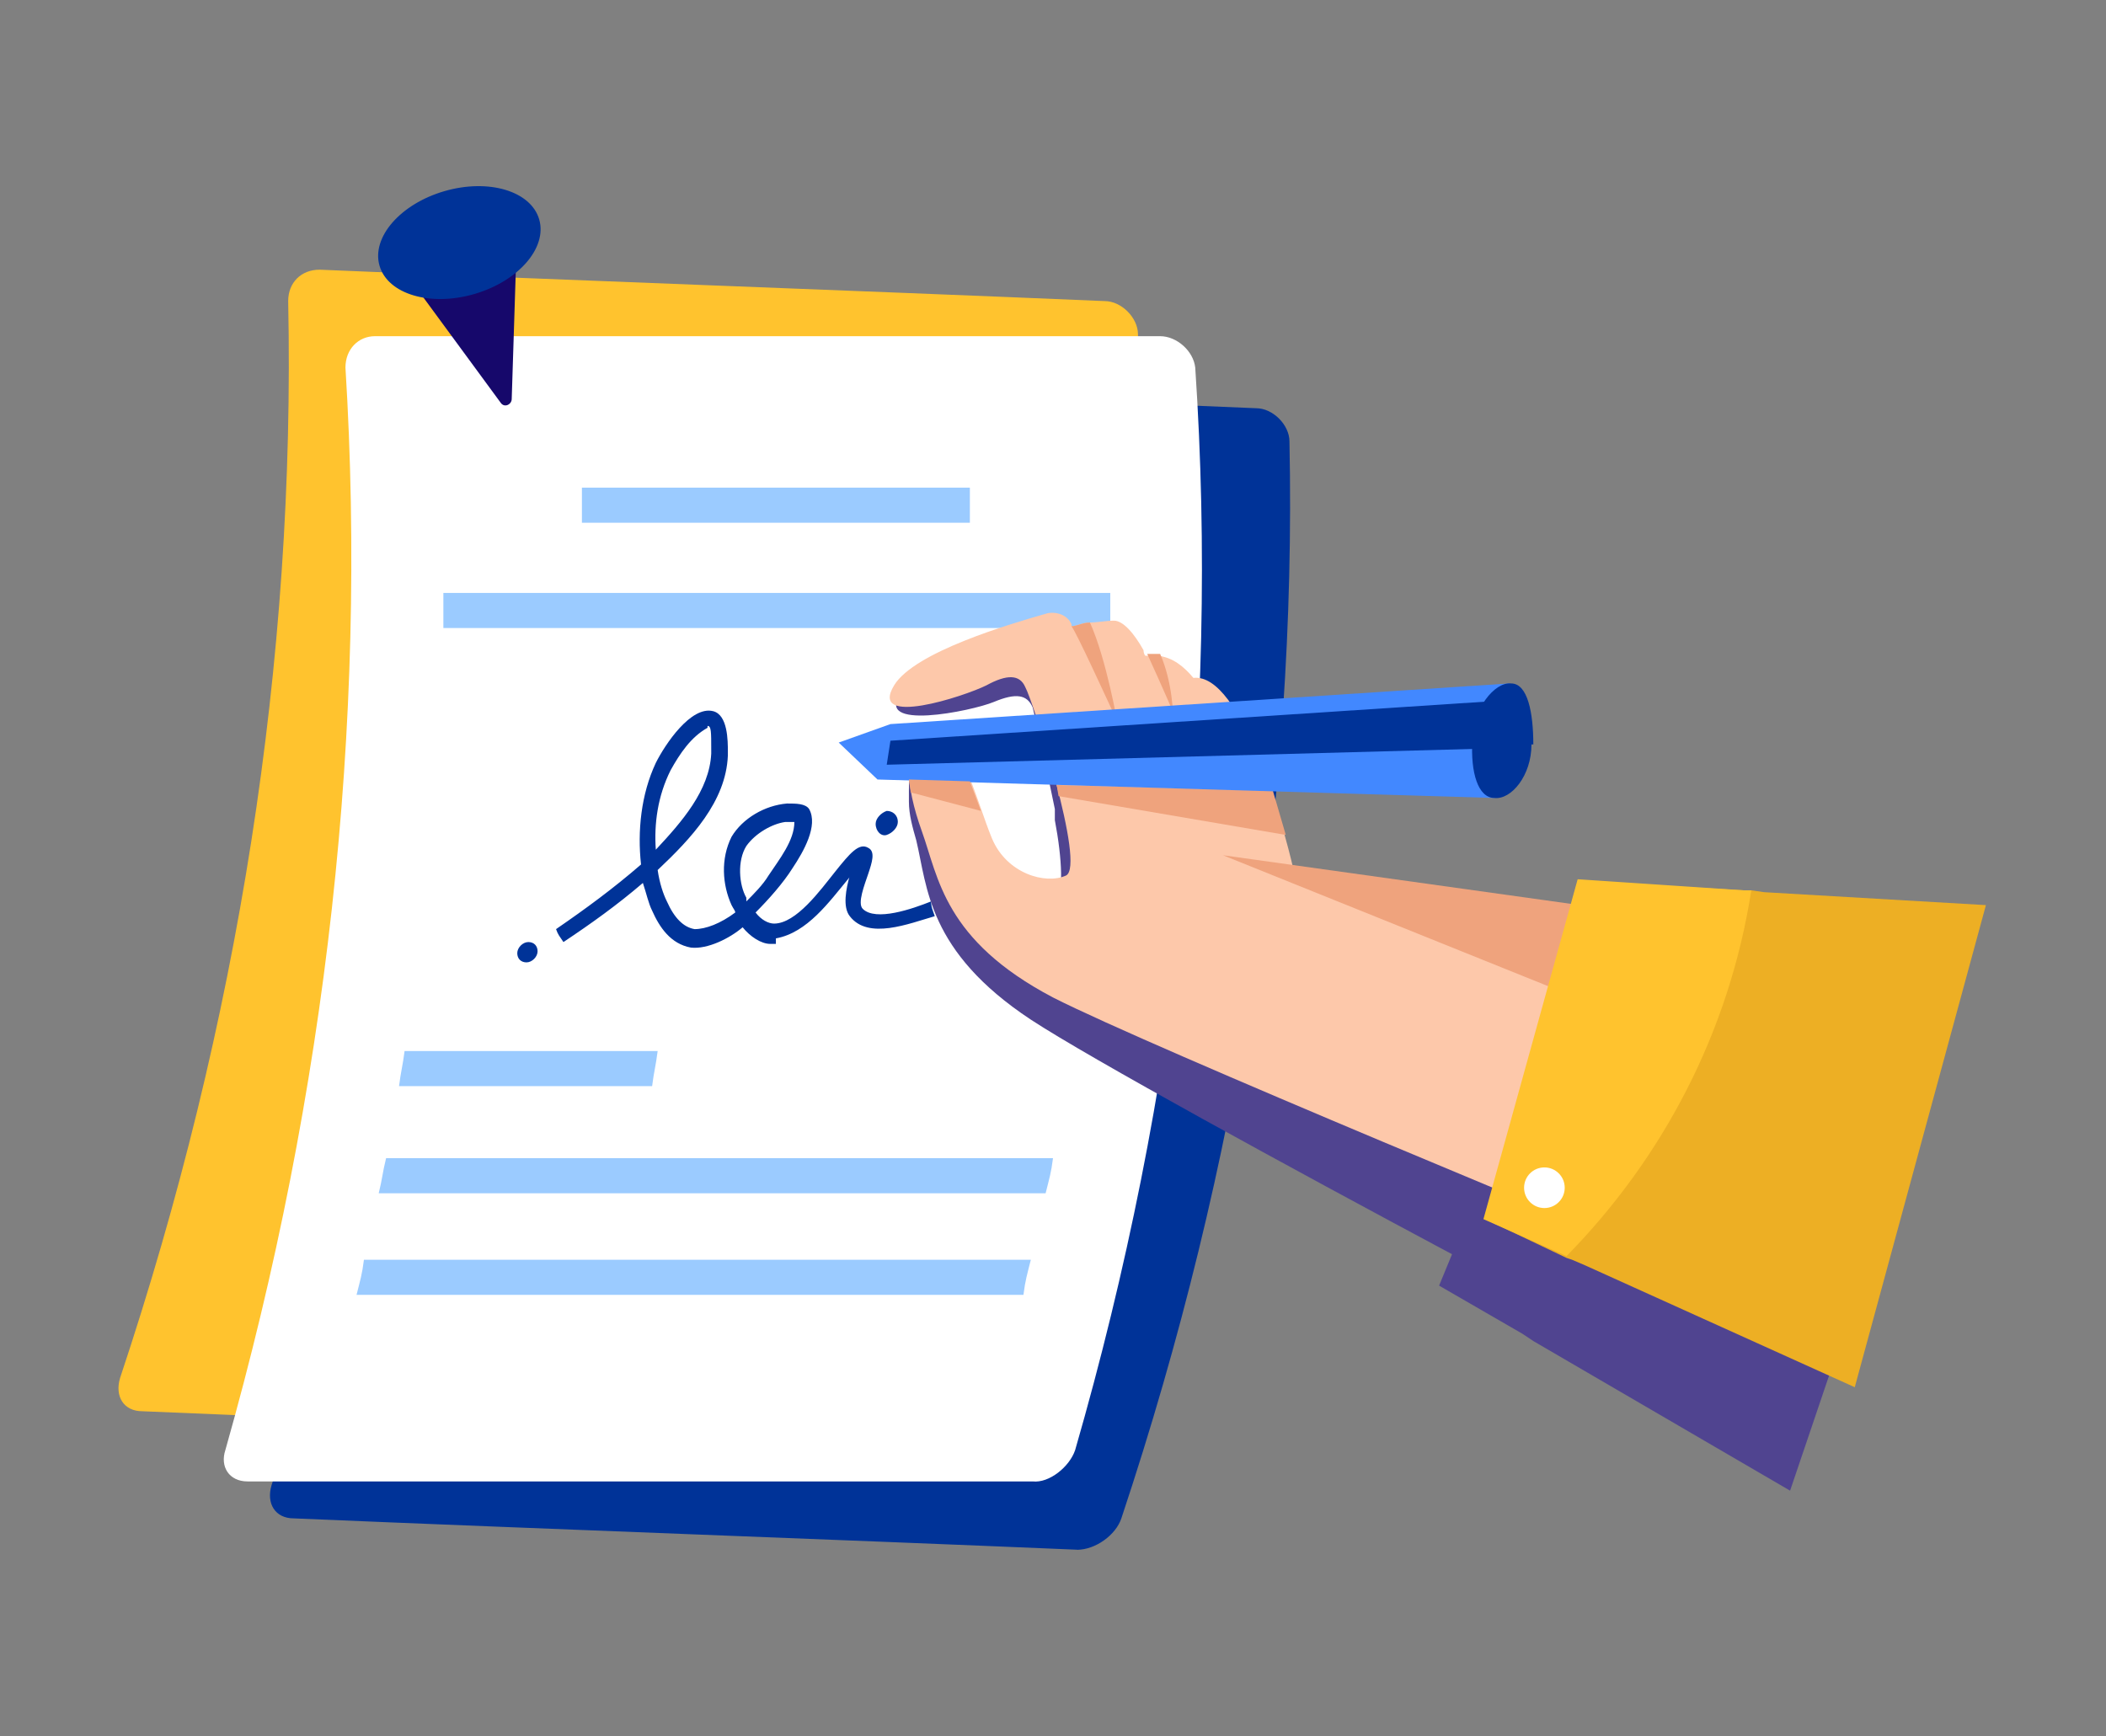 <svg xmlns="http://www.w3.org/2000/svg" id="Calque_1" width="114" height="94" version="1.1"><rect width="100%" height="100%" fill="#808080" stroke="none"/><defs><style>.st2{fill:#003398}.st3{fill:#efa37d}.st5{fill:#fff}.st8{fill:#ffc32e}.st9{fill:#9bcbff}</style></defs><path d="M50.2 78.1C36 77.5 21.9 77 7.7 76.4c-1 0-1.5-.8-1.2-1.8 6.4-19.2 9.5-38.8 9.1-58.3 0-1 .7-1.7 1.7-1.7 14.2.6 28.3 1.1 42.5 1.7.9 0 1.8.9 1.8 1.8.4 19.4-2.7 39.1-9.1 58.3-.3.9-1.4 1.7-2.4 1.7Z" class="st8"/><path d="M58.4 83.9c-14.2-.6-28.3-1.1-42.5-1.7-1 0-1.5-.8-1.2-1.8 6.4-19.2 9.5-38.8 9.1-58.3 0-1 .7-1.7 1.7-1.7 14.2.6 28.3 1.1 42.5 1.7.9 0 1.8.9 1.8 1.8.4 19.4-2.7 39.1-9.1 58.3-.3.9-1.4 1.7-2.4 1.7Z" class="st2"/><path d="M55.9 80.2H13.4c-1 0-1.5-.8-1.2-1.7 5.5-19.4 7.7-39.2 6.5-58.6 0-1 .7-1.7 1.6-1.7h42.5c.9 0 1.8.8 1.9 1.7 1.3 19.4-.9 39.2-6.5 58.6-.3.9-1.4 1.8-2.3 1.7Z" class="st5"/><path d="M52.5 28.3h-21v-1.9h21v1.9ZM60 34H24v-1.9h36.1V34ZM35.3 58.8H21.6c.1-.8.2-1.1.3-1.9h13.7c-.1.8-.2 1.1-.3 1.9ZM56.6 64.6H20.5c.2-.8.2-1.1.4-1.9H57c-.1.8-.2 1.1-.4 1.9ZM55.4 70.1H19.3c.2-.8.3-1.1.4-1.9h36.1c-.2.8-.3 1.1-.4 1.9Z" class="st9"/><path d="M42 51.1h-.3c-.5 0-1.1-.4-1.5-.9-.7.6-1.9 1.2-2.8 1.1-1.1-.2-1.7-1.1-2.1-2-.2-.4-.3-.9-.5-1.5C33.4 49 32 50 30.5 51c-.2-.3-.3-.4-.4-.7 1.6-1.1 3.1-2.2 4.6-3.5-.2-1.8 0-3.8.8-5.5.5-1 1.9-3.1 3.1-2.8.8.2.8 1.6.8 2.2v.2c-.1 2.5-2 4.5-3.8 6.2.1.7.3 1.3.5 1.7.4.9.9 1.4 1.5 1.5.6 0 1.4-.3 2.2-.9 0-.1-.1-.2-.2-.4-.5-1.1-.6-2.5 0-3.7.6-1 1.8-1.7 3-1.8.5 0 1 0 1.2.3.5.9-.3 2.3-.9 3.2-.5.8-1.3 1.7-2 2.4.3.4.7.6 1 .6 1.2 0 2.5-1.8 3.3-2.8.8-1 1.3-1.6 1.8-1.3.4.2.2.8 0 1.4-.2.6-.6 1.6-.3 1.9.7.7 2.7 0 3.7-.4 0 .3.1.5.2.8-1.4.4-3.6 1.3-4.6 0-.4-.5-.2-1.5 0-2.2 0 0 0 .1-.1.2-1 1.2-2.2 2.9-3.9 3.2Zm.7-6.6h-.2c-.7.1-1.6.6-2.1 1.3-.5.8-.4 2.1 0 2.8v.2c.4-.4.9-.9 1.2-1.4.6-.9 1.4-1.9 1.4-2.9h-.4Zm-4.4-5.1c-.9.5-1.5 1.4-2 2.3-.7 1.4-.9 2.9-.8 4.3 1.4-1.5 2.9-3.2 3-5.2v-.2c0-1 0-1.3-.2-1.3ZM48.6 44.5c0 .3-.3.6-.6.7s-.6-.2-.6-.6c0-.3.3-.6.6-.7.3 0 .6.2.6.6ZM29.1 51.5c0 .3-.3.6-.6.6s-.5-.2-.5-.5.3-.6.6-.6.5.2.5.5Z" class="st2"/><path d="m21.3 13.9 5.8 7.9c.2.3.6.1.6-.2l.3-9.4-6.7 1.6Z" style="fill:#16086b"/><ellipse cx="24.9" cy="13.1" class="st2" rx="4.5" ry="2.9" transform="rotate(-16.2 24.999 13.236)"/><path d="m94.5 53.4-1.1-.2-8.9-1.5-.5 1.2-14.7-3.6c0-.4-.2-1-.3-1.7 0-.5-.2-1.1-.3-1.6l-.2-.8c-.7-3.1-1.9-6.7-3.6-6.7-.4-.6-.9-1.1-1.7-1.3h-.7s0-.2-.1-.3c-.4-.9-.9-1.7-1.4-1.8h-1.3c-.4 0-.7 0-1 .1-.2-.6-.7-.9-1.3-.8-2.2.4-7.3 1.4-8.6 3.1-1.6 2.1 3.8 1 5 .5 1.2-.5 1.8-.4 2.1.3.1.4.7 3 1.2 5.5v.6c.4 2.1.5 4.1 0 4.3-1.2.4-3.2-.4-3.8-2.4-.1-.4-.2-.9-.4-1.5-.1-.5-.3-1.1-.4-1.6-.5-1.7-1.1-3.3-2-3-1 .3-1.3 1.3-1.3 2.6v.6c0 .7.2 1.4.4 2.1.6 2.5.6 6 6.2 9.7 3.2 2.1 14 8 22.8 12.7l-.7 1.7 4.5 2.6.6.4 13.9 8.1 8.6-25.4-10.8-1.8Z" style="fill:#504490"/><path d="m98.3 50.8-5.6 18.4C87.5 67.1 62.3 56.7 57 54c-5.9-3.1-6.2-6.5-7.1-9-.9-2.5-1.1-4.8.4-5.4 1.5-.6 2.6 3.9 3.4 5.8.8 1.9 2.9 2.5 4 2s-1.8-9.5-2.2-10.2c-.3-.7-1-.7-2.1-.1-1.2.6-6.4 2.3-5 0 1.1-1.8 6.2-3.3 8.3-3.9.5-.1 1.1.1 1.3.6v.1c.3 0 .6-.2 1-.2s.9-.1 1.3-.1c.5 0 1.1.7 1.6 1.6 0 0 0 .2.1.3h.7c.8.1 1.4.6 1.9 1.2 2.6-.3 4.9 8.1 5.4 10.3s28.2 4 28.2 4Z" style="fill:#fdc8aa"/><path d="M63.5 38.8s0-1.8-.7-3.4h-.7s1.1 2.4 1.5 3.4ZM60.5 39.1c-.7-1.5-2.2-4.8-2.5-5.2.3 0 .6-.2 1-.2.9 2 1.5 5.5 1.5 5.5ZM57.3 43.1l12.3 2.1-.7-2.4-11.7-.3.1.6zM66.2 46.3l29.8 12 2.4-7.5-32.2-4.5z" class="st3"/><path d="m107.5 49-7.1 26.1-14.6-6.6-.7-.3-.3-.1-4.4-2.1 5-18.3 9 .5h.4l.7.1 12 .7z" style="fill:#edaf24"/><path d="m81.7 37-.3 2.6-.5 3.6-33.4-1-2.1-2 2.8-1L81.7 37z" style="fill:#4288ff"/><path d="m81.7 37.9-.3 2.6-33.4.9.2-1.3 33.5-2.2z" class="st2"/><path d="M82.9 40.3c0 1.7-1.1 3-2 2.9-.9 0-1.3-1.4-1.2-3.1 0-1.7 1.2-3.2 2.1-3.1.9 0 1.2 1.6 1.2 3.3Z" class="st2"/><path d="m49.3 42.9 3.8 1-.6-1.6-3.3-.1.1.7z" class="st3"/><path d="M94.8 48.2c-1.2 7.7-4.8 14.5-10 19.8l-4.5-2 5.1-18.4 9 .6h.4Z" class="st8"/><circle cx="83.6" cy="64.3" r="1.1" class="st5"/></svg>